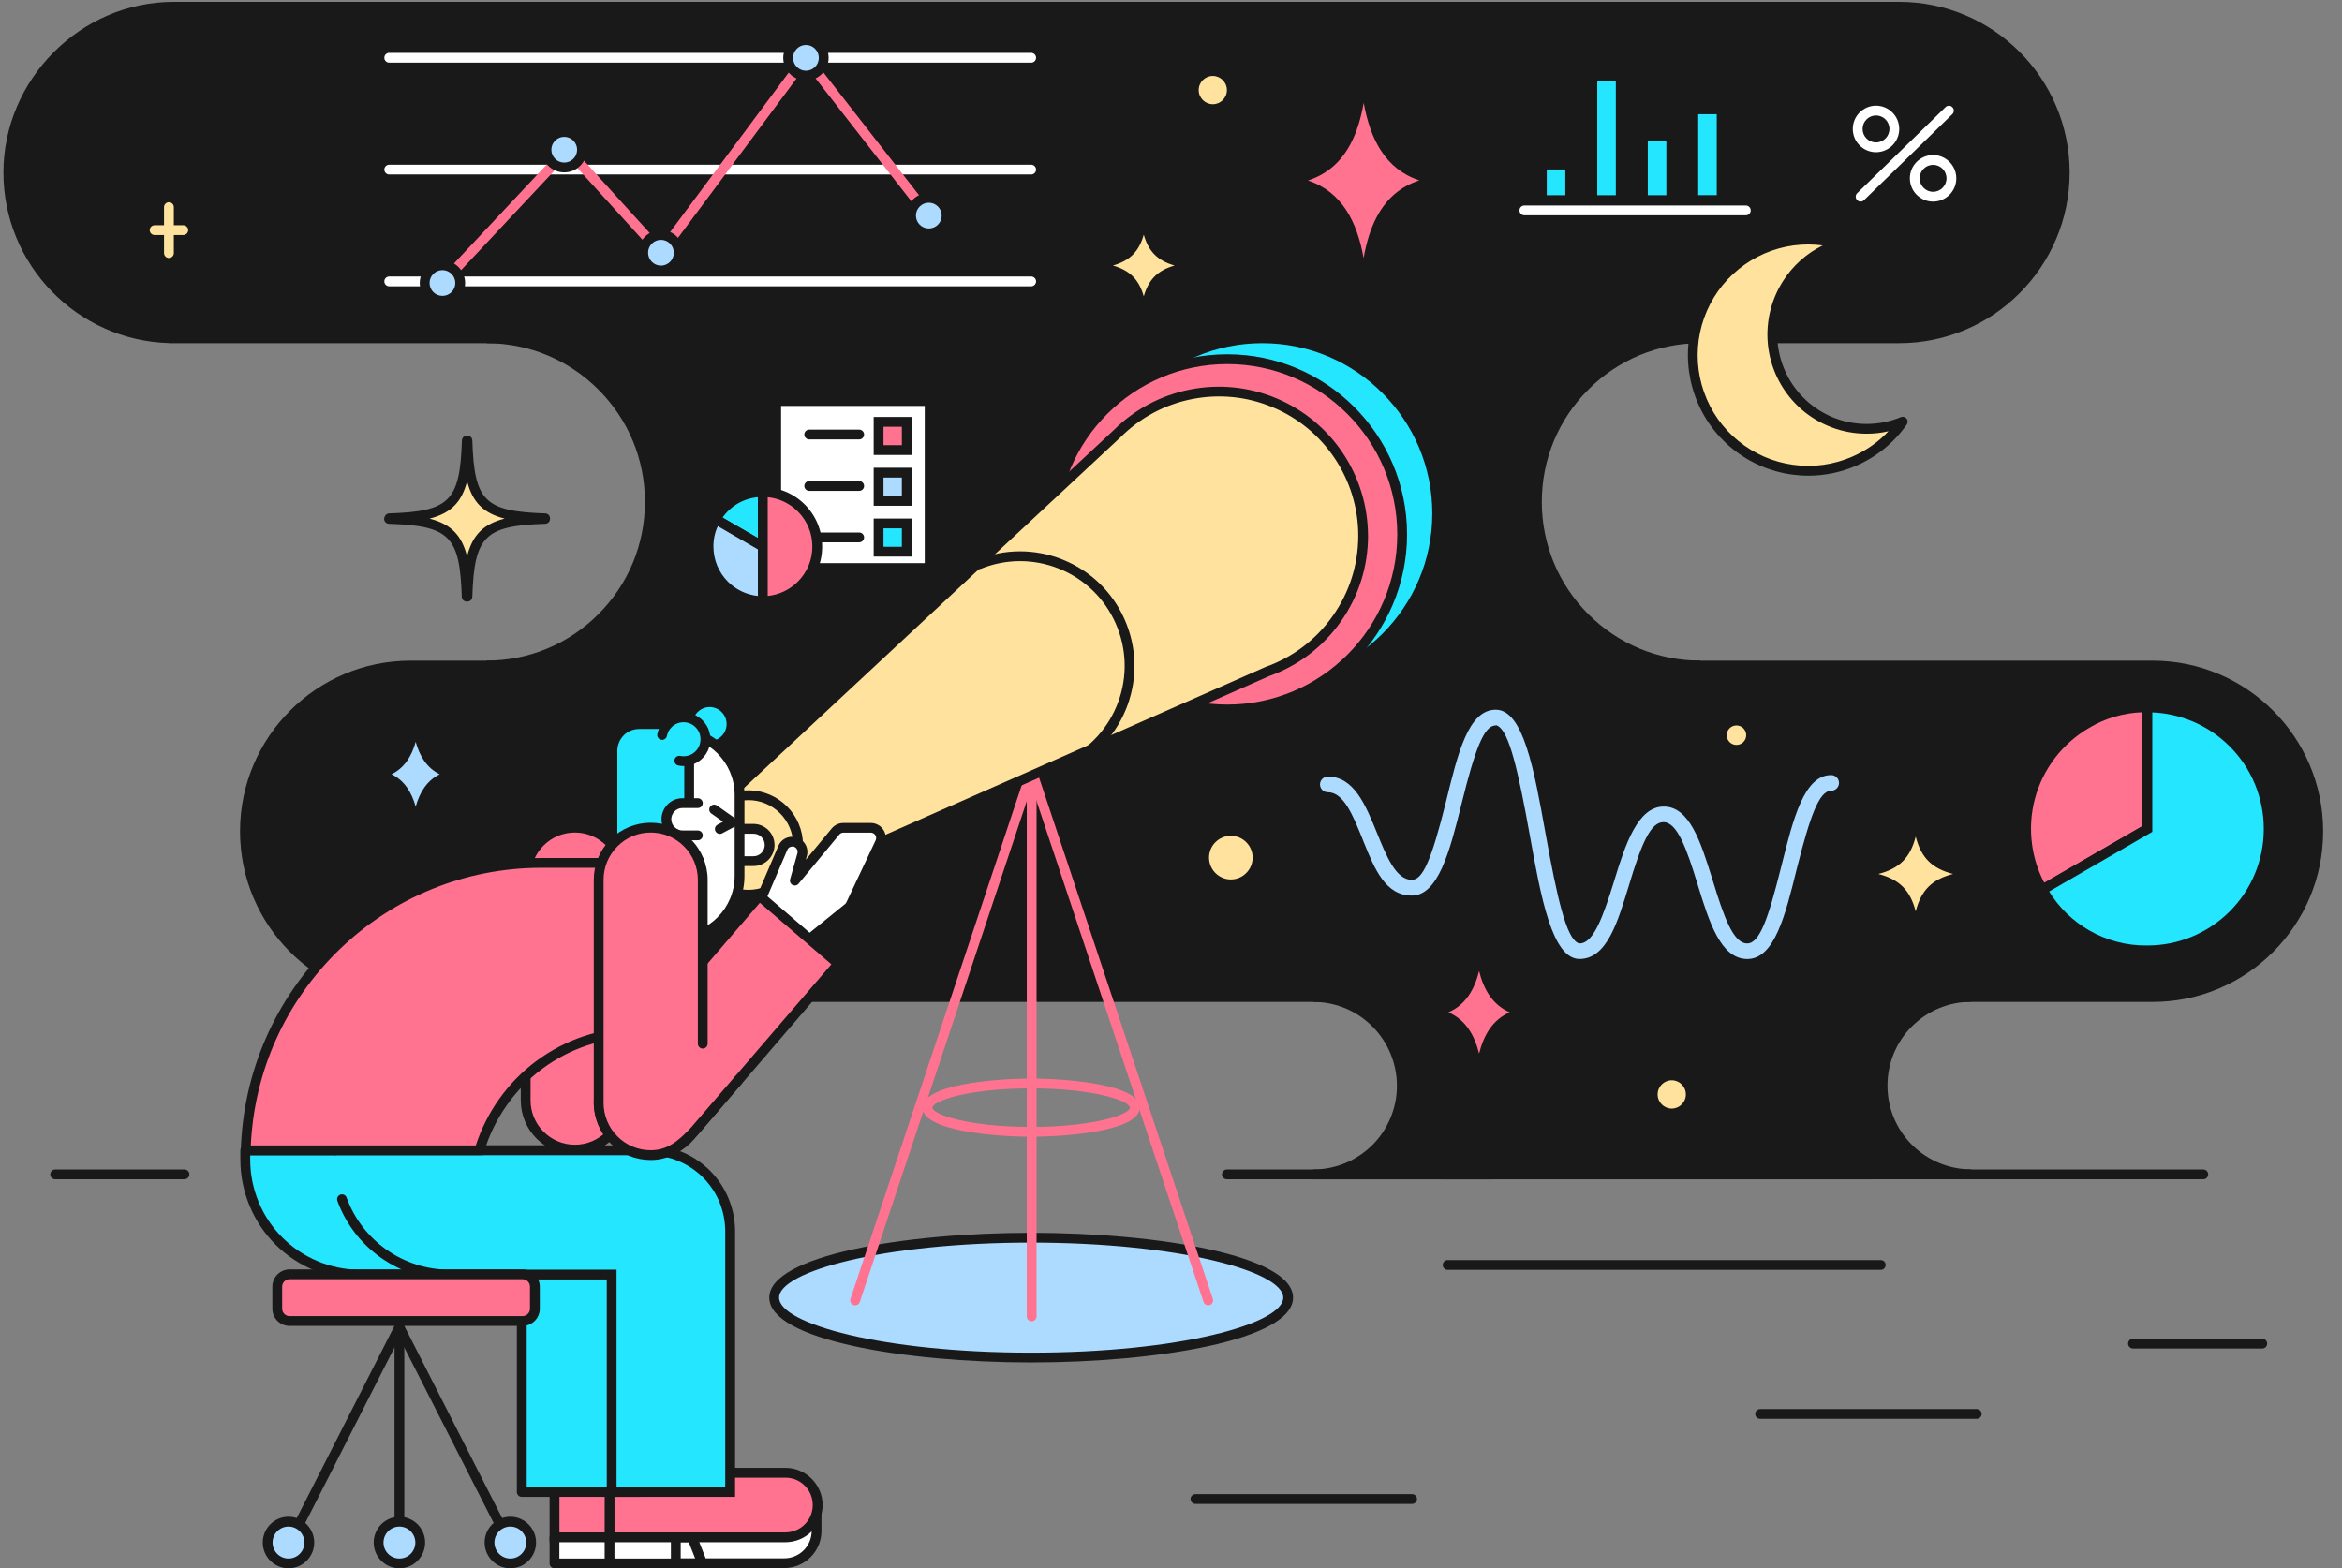 <?xml version="1.0" encoding="UTF-8"?><svg id="uuid-d6067da8-609d-4040-82f1-ecef56926f37" xmlns="http://www.w3.org/2000/svg" viewBox="0 0 478 320.13"><rect x="0" y="0" width="478" height="320.13" fill="#808080" stroke="none"/><rect width="478" height="320" style="fill:none; stroke-width:0px;"/><path d="M35.49,69.05h352.13c18.66,0,33.79-15.15,33.79-33.83S406.28,1.38,387.62,1.38H35.49C16.83,1.38,1.7,16.53,1.7,35.21s15.13,33.83,33.79,33.83h0Z" style="fill:#191919; stroke-width:0px;"/><path d="M387.62,70.05H34.49v-.02C15.77,69.49.7,54.08.7,35.21S16.31.38,35.49.38h352.13c19.18,0,34.79,15.63,34.79,34.84s-15.61,34.83-34.79,34.83ZM36.49,68.05h351.13c18.08,0,32.79-14.73,32.79-32.83s-14.71-32.84-32.79-32.84H35.49C17.41,2.38,2.7,17.11,2.7,35.21s14.71,32.83,32.79,32.83h1Z" style="fill:#191919; stroke-width:0px;"/><path d="M83.78,203.52h355.58c18.66,0,33.79-15.15,33.79-33.83s-15.13-33.83-33.79-33.83H83.78c-18.66,0-33.79,15.15-33.79,33.83s15.13,33.83,33.79,33.83Z" style="fill:#191919; stroke-width:0px;"/><path d="M439.36,204.52H83.78c-19.18,0-34.79-15.62-34.79-34.83s15.61-34.83,34.79-34.83h355.58c19.18,0,34.79,15.62,34.79,34.83s-15.61,34.83-34.79,34.83ZM83.78,136.86c-18.08,0-32.79,14.73-32.79,32.83s14.71,32.83,32.79,32.83h355.58c18.08,0,32.79-14.73,32.79-32.83s-14.71-32.83-32.79-32.83H83.78Z" style="fill:#191919; stroke-width:0px;"/><path d="M365.81,239.72h36.49c-4.79,0-9.39-1.91-12.78-5.3-3.39-3.4-5.29-8-5.29-12.8,0-2.38.47-4.73,1.37-6.93.91-2.2,2.24-4.19,3.92-5.87,1.68-1.68,3.67-3.02,5.86-3.93,2.19-.91,4.54-1.38,6.92-1.38h-36.49c-2.37,0-4.72.47-6.92,1.38-2.19.91-4.19,2.24-5.86,3.93-1.68,1.68-3.01,3.68-3.92,5.87-.91,2.2-1.38,4.55-1.37,6.93,0,4.8,1.9,9.4,5.29,12.8,3.39,3.39,7.99,5.3,12.78,5.3Z" style="fill:#191919; stroke-width:0px;"/><path d="M402.3,240.72h-36.49c-5.02,0-9.93-2.04-13.49-5.59-3.6-3.61-5.58-8.41-5.58-13.51-.01-2.51.48-4.97,1.45-7.31.97-2.34,2.36-4.42,4.14-6.2,1.75-1.77,3.83-3.17,6.18-4.15,2.34-.97,4.79-1.46,7.3-1.46h36.49v2c-2.26,0-4.46.44-6.54,1.3-2.07.86-3.93,2.11-5.54,3.71-1.6,1.59-2.84,3.46-3.7,5.54-.86,2.1-1.29,4.3-1.29,6.55,0,4.57,1.78,8.86,5,12.09,3.18,3.18,7.58,5.01,12.07,5.01v2ZM365.81,204.51c-2.25,0-4.45.44-6.54,1.3-2.1.87-3.96,2.12-5.53,3.71-1.59,1.59-2.84,3.46-3.71,5.55-.87,2.1-1.3,4.3-1.29,6.54,0,4.57,1.78,8.87,5,12.1,3.18,3.18,7.58,5.01,12.07,5.01h28.02c-1.84-.91-3.55-2.12-5.01-3.59-3.6-3.61-5.58-8.41-5.58-13.51,0-2.51.49-4.97,1.44-7.31.96-2.33,2.36-4.42,4.14-6.2,1.48-1.48,3.15-2.68,4.99-3.6h-28Z" style="fill:#191919; stroke-width:0px;"/><path d="M304.52,239.72h-36.5c2.37,0,4.73-.47,6.92-1.38s4.19-2.24,5.87-3.92,3.01-3.68,3.92-5.87c.91-2.2,1.38-4.55,1.38-6.93,0-4.8-1.9-9.41-5.3-12.8-3.39-3.4-7.99-5.3-12.79-5.3h36.5c2.37,0,4.73.47,6.92,1.38s4.19,2.24,5.86,3.93c1.68,1.68,3.01,3.68,3.92,5.87.91,2.2,1.38,4.55,1.37,6.93,0,4.8-1.9,9.4-5.29,12.8-3.39,3.39-7.99,5.3-12.78,5.3h0Z" style="fill:#191919; stroke-width:0px;"/><path d="M304.52,240.73h-36.5v-2.01c2.22,0,4.48-.45,6.54-1.3,2.09-.87,3.96-2.12,5.55-3.7,1.59-1.59,2.83-3.46,3.7-5.55.87-2.09,1.3-4.29,1.3-6.55,0-4.51-1.82-8.92-5.01-12.09-3.22-3.23-7.51-5.01-12.08-5.01v-2h36.5c2.52,0,4.98.49,7.3,1.46,2.35.98,4.43,2.37,6.19,4.15,1.77,1.77,3.16,3.86,4.13,6.19.97,2.35,1.46,4.81,1.45,7.32,0,5.09-1.98,9.89-5.58,13.5-3.55,3.56-8.47,5.59-13.49,5.59ZM276.52,238.72h28.57c4.29-.15,8.46-1.95,11.5-5,3.22-3.23,5-7.53,5-12.09,0-2.25-.43-4.45-1.29-6.55-.87-2.09-2.11-3.96-3.7-5.54-1.57-1.59-3.43-2.84-5.54-3.71-2.08-.87-4.28-1.3-6.54-1.3h-27.97c1.82.91,3.49,2.12,4.97,3.59,3.55,3.54,5.59,8.47,5.59,13.51,0,2.52-.49,4.98-1.46,7.31-.97,2.34-2.36,4.42-4.14,6.2-1.47,1.47-3.14,2.67-5,3.59Z" style="fill:#191919; stroke-width:0px;"/><path d="M295.31,239.73h85.88v-36.21h-85.88v36.21h0Z" style="fill:#191919; stroke-width:0px;"/><path d="M382.19,240.73h-87.88v-38.21h87.88v38.21ZM296.31,238.73h83.88v-34.21h-83.88v34.21Z" style="fill:#191919; stroke-width:0px;"/><path d="M279.7,135.85h67.33c-8.85,0-17.33-3.52-23.58-9.79-6.26-6.26-9.77-14.76-9.77-23.62s3.52-17.35,9.77-23.61c6.26-6.26,14.74-9.78,23.58-9.78h-67.33c-8.84,0-17.33,3.52-23.58,9.78s-9.77,14.76-9.77,23.61,3.51,17.35,9.77,23.62c6.25,6.27,14.74,9.78,23.58,9.79Z" style="fill:#191919; stroke-width:0px;"/><path d="M347.03,136.85h-67.33c-9.06-.01-17.91-3.69-24.29-10.08-6.49-6.5-10.06-15.14-10.06-24.33s3.67-17.91,10.06-24.32c6.39-6.4,15.24-10.07,24.29-10.07h67.33v2c-8.63,0-16.76,3.37-22.87,9.49-6.11,6.12-9.48,14.25-9.48,22.9s3.37,16.8,9.48,22.91c6.11,6.12,14.23,9.5,22.87,9.5v2ZM279.7,134.85h55.74c-4.72-1.69-9.05-4.43-12.69-8.08-6.49-6.49-10.06-15.13-10.06-24.33s3.57-17.82,10.06-24.32c3.65-3.65,7.98-6.38,12.7-8.07h-55.74c-8.52,0-16.85,3.46-22.87,9.49-6.02,6.03-9.48,14.38-9.48,22.9s3.37,16.79,9.48,22.91c6.01,6.03,14.34,9.49,22.87,9.5h0Z" style="fill:#191919; stroke-width:0px;"/><path d="M166.61,135.85h-67.33c8.85,0,17.33-3.52,23.58-9.79,6.26-6.26,9.77-14.76,9.77-23.62s-3.52-17.35-9.77-23.61c-6.26-6.26-14.74-9.78-23.58-9.78h67.33c8.85,0,17.33,3.52,23.58,9.78s9.77,14.76,9.77,23.61-3.51,17.35-9.77,23.62c-6.25,6.27-14.74,9.78-23.58,9.79Z" style="fill:#191919; stroke-width:0px;"/><path d="M166.61,136.85h-67.33v-2c8.65,0,16.77-3.37,22.87-9.5,6.11-6.11,9.48-14.25,9.48-22.91s-3.37-16.78-9.48-22.9c-6.12-6.12-14.24-9.49-22.87-9.49v-2h67.33c9.18,0,17.8,3.58,24.29,10.07,6.4,6.4,10.06,15.27,10.06,24.32s-3.57,17.83-10.06,24.33c-6.38,6.4-15.23,10.07-24.29,10.08ZM110.87,134.85h55.73c8.53,0,16.87-3.47,22.87-9.5,6.11-6.12,9.48-14.26,9.48-22.91s-3.45-16.87-9.48-22.9c-6.11-6.12-14.23-9.49-22.87-9.49h-55.74c4.72,1.69,9.04,4.42,12.7,8.07,6.49,6.5,10.06,15.14,10.06,24.32s-3.57,17.84-10.06,24.33c-3.65,3.66-7.97,6.39-12.69,8.08Z" style="fill:#191919; stroke-width:0px;"/><path d="M449.69,240.72h-199.29c-.55,0-1-.45-1-1s.45-1,1-1h199.29c.55,0,1,.45,1,1s-.45,1-1,1Z" style="fill:#191919; stroke-width:0px;"/><path d="M383.86,259.21h-88.4c-.55,0-1-.45-1-1s.45-1,1-1h88.4c.55,0,1,.45,1,1s-.45,1-1,1Z" style="fill:#191919; stroke-width:0px;"/><path d="M403.45,289.62h-44.21c-.55,0-1-.45-1-1s.45-1,1-1h44.21c.55,0,1,.45,1,1s-.45,1-1,1Z" style="fill:#191919; stroke-width:0px;"/><path d="M288.2,306.99h-44.21c-.55,0-1-.45-1-1s.45-1,1-1h44.21c.55,0,1,.45,1,1s-.45,1-1,1Z" style="fill:#191919; stroke-width:0px;"/><path d="M37.65,240.72H11.26c-.55,0-1-.45-1-1s.45-1,1-1h26.39c.55,0,1,.45,1,1s-.45,1-1,1Z" style="fill:#191919; stroke-width:0px;"/><path d="M461.73,275.26h-26.39c-.55,0-1-.45-1-1s.45-1,1-1h26.39c.55,0,1,.45,1,1s-.45,1-1,1Z" style="fill:#191919; stroke-width:0px;"/><path d="M210.46,277.11c28.97,0,52.45-5.48,52.45-12.23s-23.48-12.23-52.45-12.23-52.45,5.47-52.45,12.23,23.48,12.23,52.45,12.23Z" style="fill:#addaff; stroke-width:0px;"/><path d="M210.46,278.11c-25.91,0-53.45-4.64-53.45-13.23s27.54-13.23,53.45-13.23,53.45,4.64,53.45,13.23-27.54,13.23-53.45,13.23ZM210.46,253.65c-30.32,0-51.45,5.92-51.45,11.23s21.13,11.23,51.45,11.23,51.45-5.92,51.45-11.23-21.13-11.23-51.45-11.23Z" style="fill:#191919; stroke-width:0px;"/><path d="M158.47,135.85h153.5v-66.8h-153.5v66.8Z" style="fill:#191919; stroke-width:0px;"/><path d="M312.97,136.85h-155.5v-68.8h155.5v68.8ZM159.47,134.85h151.5v-64.8h-151.5v64.8Z" style="fill:#191919; stroke-width:0px;"/><path d="M144.84,152.27c2.46,0,4.46-2,4.46-4.47s-2-4.47-4.46-4.47-4.46,2-4.46,4.47,2,4.47,4.46,4.47Z" style="fill:#25e6ff; stroke-width:0px;"/><path d="M144.84,153.27c-3.01,0-5.46-2.45-5.46-5.47s2.45-5.47,5.46-5.47,5.46,2.45,5.46,5.47-2.45,5.47-5.46,5.47ZM144.84,144.33c-1.91,0-3.46,1.56-3.46,3.47s1.55,3.47,3.46,3.47,3.46-1.56,3.46-3.47-1.55-3.47-3.46-3.47Z" style="fill:#191919; stroke-width:0px;"/><path d="M257.63,140.55c19.71,0,35.7-16,35.7-35.75s-15.98-35.75-35.7-35.75-35.69,16-35.69,35.75,15.98,35.75,35.69,35.75Z" style="fill:#25e6ff; stroke-width:0px;"/><path d="M257.63,141.55c-20.23,0-36.69-16.49-36.69-36.75s16.46-36.75,36.69-36.75,36.7,16.49,36.7,36.75-16.46,36.75-36.7,36.75ZM257.63,70.05c-19.13,0-34.69,15.59-34.69,34.75s15.56,34.75,34.69,34.75,34.7-15.59,34.7-34.75-15.57-34.75-34.7-34.75Z" style="fill:#191919; stroke-width:0px;"/><path d="M250.49,144.82c19.71,0,35.69-16,35.69-35.75s-15.98-35.75-35.69-35.75-35.69,16-35.69,35.75,15.98,35.75,35.69,35.75h0Z" style="fill:#ff7390; stroke-width:0px;"/><path d="M250.49,145.82c-20.23,0-36.69-16.49-36.69-36.75s16.46-36.75,36.69-36.75,36.69,16.49,36.69,36.75-16.46,36.75-36.69,36.75ZM250.49,74.32c-19.13,0-34.69,15.59-34.69,34.75s15.56,34.75,34.69,34.75,34.69-15.59,34.69-34.75-15.56-34.75-34.69-34.75Z" style="fill:#191919; stroke-width:0px;"/><path d="M128.69,306.99c1.06-.7,2.31-1.08,3.58-1.08h16.55c1.27,0,2.52.37,3.59,1.08h3v5.51c0,.87-.17,1.72-.5,2.52s-.82,1.53-1.43,2.14c-.61.61-1.34,1.1-2.13,1.43-.8.33-1.65.5-2.52.5h-16.71l-2.6-6.59v-5.51h-.83Z" style="fill:#fff; stroke-width:0px;"/><path d="M148.83,320.09h-16.71c-.41,0-.78-.25-.93-.63l-2.6-6.59c-.05-.12-.07-.24-.07-.37v-4.53c-.37-.07-.67-.33-.78-.7-.13-.42.03-.88.4-1.12,1.23-.82,2.66-1.25,4.13-1.25h16.55c1.38,0,2.71.37,3.88,1.08h2.71c.55,0,1,.45,1,1v5.51c0,1-.19,1.98-.58,2.9-.38.91-.95,1.77-1.65,2.47-.7.7-1.54,1.27-2.45,1.65-.93.38-1.91.58-2.91.58ZM132.8,318.09h16.03c.74,0,1.46-.14,2.14-.42.66-.28,1.29-.7,1.8-1.21.52-.52.94-1.14,1.21-1.81.28-.68.42-1.4.42-2.14v-4.51h-2c-.2,0-.39-.06-.55-.17-.9-.6-1.95-.91-3.04-.91h-16.55c-.6,0-1.19.1-1.75.29v5.11l2.28,5.78Z" style="fill:#191919; stroke-width:0px;"/><path d="M149.06,313.8h-35.89v-13.18h35.89c.86,0,1.72.17,2.52.5s1.52.82,2.13,1.43,1.1,1.34,1.43,2.14c.33.8.5,1.66.5,2.52,0,1.75-.69,3.42-1.93,4.66-1.23,1.24-2.91,1.93-4.65,1.93h0Z" style="fill:#ff7390; stroke-width:0px;"/><path d="M149.06,314.8h-36.89v-15.18h36.89c.99,0,1.99.2,2.9.58.91.38,1.74.93,2.46,1.65.7.7,1.27,1.55,1.65,2.46.38.91.58,1.92.58,2.9,0,2.03-.79,3.93-2.22,5.37-1.4,1.41-3.35,2.22-5.36,2.22ZM114.17,312.8h34.89c1.47,0,2.91-.6,3.94-1.63,1.06-1.06,1.64-2.46,1.64-3.96,0-.73-.15-1.46-.42-2.14-.28-.67-.7-1.3-1.21-1.81-.53-.53-1.14-.94-1.8-1.21-.67-.28-1.41-.42-2.14-.42h-34.89v11.18Z" style="fill:#191919; stroke-width:0px;"/><path d="M113.17,319.13h13.52v-5.33h-13.52v5.33Z" style="fill:#fff; stroke-width:0px;"/><path d="M126.69,320.13h-13.52c-.55,0-1-.45-1-1v-5.33c0-.55.45-1,1-1h13.52c.55,0,1,.45,1,1v5.33c0,.55-.45,1-1,1ZM114.17,318.13h11.52v-3.33h-11.52v3.33Z" style="fill:#191919; stroke-width:0px;"/><path d="M139.92,306.99c1.06-.7,2.31-1.07,3.58-1.08h16.56c1.28,0,2.53.37,3.6,1.08h3v5.51c0,1.75-.7,3.42-1.93,4.66s-2.91,1.93-4.65,1.93h-16.74l-2.6-6.59v-5.51h-.82Z" style="fill:#fff; stroke-width:0px;"/><path d="M160.08,320.09h-16.74c-.41,0-.78-.25-.93-.63l-2.6-6.59c-.05-.12-.07-.24-.07-.37v-4.53c-.36-.07-.67-.33-.78-.7-.13-.42.04-.88.41-1.12,1.21-.8,2.64-1.23,4.12-1.25h16.57c1.38,0,2.72.37,3.89,1.08h2.71c.55,0,1,.45,1,1v5.51c0,2.02-.79,3.92-2.22,5.36-1.4,1.42-3.36,2.23-5.36,2.23ZM144.02,318.09h16.06c1.47,0,2.91-.6,3.94-1.63,1.06-1.07,1.64-2.47,1.64-3.96v-4.51h-2c-.2,0-.39-.06-.55-.17-.9-.6-1.95-.91-3.05-.91h-16.56c-.6,0-1.2.11-1.76.29v5.1l2.28,5.78Z" style="fill:#191919; stroke-width:0px;"/><path d="M160.3,313.8h-35.89v-13.18h35.89c.86,0,1.72.17,2.52.5s1.52.82,2.13,1.43,1.1,1.34,1.43,2.14c.33.8.5,1.66.5,2.52,0,1.75-.69,3.42-1.93,4.66-1.23,1.24-2.91,1.93-4.65,1.93h0Z" style="fill:#ff7390; stroke-width:0px;"/><path d="M160.3,314.8h-36.89v-15.18h36.89c1,0,1.98.19,2.9.58.91.38,1.74.93,2.46,1.65.7.7,1.27,1.55,1.65,2.46.38.91.58,1.92.58,2.9,0,2.03-.79,3.93-2.22,5.37-1.4,1.41-3.35,2.22-5.36,2.22ZM125.41,312.8h34.89c1.47,0,2.91-.6,3.94-1.63,1.06-1.06,1.64-2.46,1.64-3.96,0-.72-.15-1.46-.42-2.14-.28-.67-.7-1.3-1.21-1.81-.53-.53-1.14-.94-1.8-1.21-.67-.28-1.41-.42-2.14-.42h-34.89v11.18Z" style="fill:#191919; stroke-width:0px;"/><path d="M124.41,319.13h13.52v-5.33h-13.52v5.33Z" style="fill:#fff; stroke-width:0px;"/><path d="M137.93,320.13h-13.52c-.55,0-1-.45-1-1v-5.33c0-.55.45-1,1-1h13.52c.55,0,1,.45,1,1v5.33c0,.55-.45,1-1,1ZM125.41,318.13h11.52v-3.33h-11.52v3.33Z" style="fill:#191919; stroke-width:0px;"/><path d="M210.56,269.71c-.55,0-1-.45-1-1v-111.35c0-.55.45-1,1-1s1,.45,1,1v111.35c0,.55-.45,1-1,1Z" style="fill:#ff7390; stroke-width:0px;"/><path d="M174.53,266.45c-.1,0-.21-.02-.32-.05-.52-.17-.81-.74-.63-1.26l36.03-108.09c.17-.52.74-.81,1.27-.63.52.17.81.74.63,1.27l-36.03,108.09c-.14.42-.53.68-.95.68Z" style="fill:#ff7390; stroke-width:0px;"/><path d="M246.59,266.45c-.42,0-.81-.26-.95-.68l-36.03-108.09c-.17-.52.11-1.09.63-1.27.53-.18,1.09.11,1.27.63l36.03,108.09c.17.52-.11,1.09-.63,1.26-.11.04-.21.05-.32.05Z" style="fill:#ff7390; stroke-width:0px;"/><path d="M278.2,109.35c-.01-5.82-1.75-11.51-4.98-16.34-3.24-4.84-7.83-8.6-13.2-10.83-5.37-2.23-11.28-2.81-16.98-1.68s-10.94,3.93-15.06,8.04l-82.26,76.64,9.2,17.7,103.71-45.79c5.72-2.04,10.68-5.79,14.18-10.76,3.51-4.96,5.4-10.89,5.4-16.98h0Z" style="fill:#fee29e; stroke-width:0px;"/><path d="M154.92,183.88c-.36,0-.71-.2-.89-.54l-9.2-17.7c-.21-.4-.12-.89.21-1.19l82.26-76.64c4.25-4.24,9.64-7.12,15.55-8.29,5.92-1.17,11.99-.57,17.56,1.74,5.57,2.31,10.29,6.19,13.65,11.2,3.33,4.98,5.11,10.77,5.15,16.75,0,.05.01.1.01.14,0,6.32-1.93,12.4-5.58,17.56-3.63,5.15-8.7,9-14.66,11.12l-103.64,45.76c-.13.06-.27.08-.4.08ZM146.96,165.39l8.42,16.19,102.85-45.41c5.64-2.01,10.38-5.61,13.77-10.42,3.39-4.79,5.19-10.41,5.22-16.27,0-.04,0-.09,0-.14,0-5.63-1.67-11.09-4.81-15.79-3.13-4.68-7.54-8.3-12.75-10.46-5.2-2.16-10.87-2.72-16.4-1.62-5.52,1.09-10.55,3.78-14.55,7.77l-81.73,76.15Z" style="fill:#191919; stroke-width:0px;"/><path d="M152.75,182.64c5.6,0,10.14-4.55,10.14-10.15s-4.54-10.16-10.14-10.16-10.14,4.55-10.14,10.16,4.54,10.15,10.14,10.15Z" style="fill:#fee29e; stroke-width:0px;"/><path d="M152.75,183.64c-6.14,0-11.14-5-11.14-11.15s5-11.16,11.14-11.16,11.14,5.01,11.14,11.16-5,11.15-11.14,11.15ZM152.75,163.33c-5.04,0-9.14,4.11-9.14,9.16s4.1,9.15,9.14,9.15,9.14-4.1,9.14-9.15-4.1-9.16-9.14-9.16Z" style="fill:#191919; stroke-width:0px;"/><path d="M153.78,169.18h-5.6c-1.82,0-3.3,1.48-3.3,3.3s1.48,3.3,3.3,3.3h5.6c1.82,0,3.3-1.48,3.3-3.3s-1.48-3.3-3.3-3.3Z" style="fill:#fff; stroke-width:0px;"/><path d="M153.78,176.78h-5.6c-2.37,0-4.3-1.93-4.3-4.3s1.93-4.3,4.3-4.3h5.6c2.37,0,4.3,1.93,4.3,4.3s-1.93,4.3-4.3,4.3ZM148.18,170.18c-1.27,0-2.3,1.03-2.3,2.3s1.03,2.3,2.3,2.3h5.6c1.27,0,2.3-1.03,2.3-2.3s-1.03-2.3-2.3-2.3h-5.6Z" style="fill:#191919; stroke-width:0px;"/><path d="M210.46,232.03c-7.66,0-22.16-1.24-22.16-5.93s14.5-5.93,22.16-5.93,22.16,1.24,22.16,5.93-14.5,5.93-22.16,5.93ZM210.46,222.17c-13.04,0-20.16,2.6-20.16,3.93s7.12,3.93,20.16,3.93,20.16-2.6,20.16-3.93-7.12-3.93-20.16-3.93Z" style="fill:#ff7390; stroke-width:0px;"/><path d="M155.13,183.93l4.65-10.87c.12-.28.3-.54.53-.74.23-.2.5-.35.8-.44.36-.1.74-.11,1.11-.02.36.09.7.28.96.55.27.27.46.6.55.96s.09.75-.02,1.11l-1.49,5.28,8.31-10.03c.2-.24.44-.43.72-.56s.58-.2.89-.2h5.58c.35,0,.7.09,1.01.26s.57.41.76.71c.19.3.3.64.32.99s-.04.7-.19,1.02l-5.96,12.65c-.14.29-.33.54-.58.74l-9.82,7.94c-.22.18-.48.31-.75.39s-.56.1-.85.06c-.28-.04-.55-.13-.8-.28-.24-.15-.45-.35-.62-.58l-4.91-6.87c-.21-.3-.34-.65-.37-1.01-.04-.36.02-.73.17-1.06h0Z" style="fill:#fff; stroke-width:0px;"/><path d="M161.95,194.75c-.14,0-.28,0-.43-.03-.43-.06-.82-.2-1.18-.41-.36-.22-.66-.5-.91-.84l-4.92-6.88c-.32-.46-.51-.97-.55-1.51-.06-.51.03-1.06.26-1.56h0l4.64-10.85c.18-.43.46-.81.79-1.1.34-.3.73-.51,1.17-.64.54-.15,1.1-.16,1.63-.03.56.14,1.06.42,1.44.83.39.39.67.88.8,1.41.14.55.13,1.12-.03,1.65l-.2.71,5.29-6.39c.3-.36.66-.64,1.07-.83.42-.19.86-.29,1.31-.29h5.58c.52,0,1.03.13,1.49.38.46.25.85.62,1.12,1.05.28.44.44.95.47,1.47.03.52-.07,1.04-.28,1.5l-5.96,12.65c-.21.44-.5.81-.86,1.09l-9.82,7.94c-.31.25-.69.45-1.09.57-.28.08-.56.12-.84.12ZM161.71,172.8c-.11,0-.22.02-.33.05-.14.04-.29.12-.41.23-.11.09-.2.23-.27.38l-4.65,10.87s0,.01,0,.02c-.08.17-.11.36-.09.53.02.21.08.39.2.55l4.9,6.86c.09.12.21.23.33.31.11.07.25.12.41.14.14.02.29.01.43-.03.15-.04.29-.12.4-.21l9.82-7.94c.13-.1.23-.23.31-.4l5.96-12.64c.07-.16.11-.34.1-.54-.01-.18-.07-.36-.17-.51-.1-.15-.23-.28-.4-.37-.16-.09-.35-.14-.53-.14h-5.58c-.16,0-.32.04-.47.11-.14.07-.27.16-.37.29l-8.31,10.03c-.3.37-.82.47-1.23.25-.42-.22-.63-.7-.5-1.16l1.49-5.28c.06-.2.06-.4.01-.6-.05-.18-.14-.35-.29-.5-.14-.14-.31-.24-.49-.29-.09-.02-.18-.03-.27-.03Z" style="fill:#191919; stroke-width:0px;"/><path d="M117.33,168.94h0c-5.54,0-10.04,4.5-10.04,10.05v45.63c0,5.55,4.49,10.05,10.04,10.05h0c5.54,0,10.04-4.5,10.04-10.05v-45.63c0-5.55-4.49-10.05-10.04-10.05Z" style="fill:#ff7390; stroke-width:0px;"/><path d="M117.33,235.67c-6.09,0-11.04-4.96-11.04-11.05v-45.63c0-6.09,4.95-11.05,11.04-11.05s11.04,4.96,11.04,11.05v45.63c0,6.09-4.95,11.05-11.04,11.05ZM117.33,169.94c-4.98,0-9.04,4.06-9.04,9.05v45.63c0,4.99,4.06,9.05,9.04,9.05s9.04-4.06,9.04-9.05v-45.63c0-4.99-4.06-9.05-9.04-9.05Z" style="fill:#191919; stroke-width:0px;"/><path d="M114.14,234.8H50.06v1.95c0,6.21,2.46,12.17,6.85,16.56,4.38,4.39,10.33,6.86,16.53,6.86h33.05v44.38h24.18v-53.22c0-2.17-.43-4.32-1.26-6.33s-2.05-3.83-3.59-5.37c-1.54-1.53-3.36-2.75-5.37-3.58s-4.16-1.25-6.33-1.25h.02Z" style="fill:#25e6ff; stroke-width:0px;"/><path d="M130.67,305.55h-24.18c-.55,0-1-.45-1-1v-43.38h-32.05c-6.42,0-12.7-2.61-17.24-7.15-4.54-4.54-7.14-10.83-7.14-17.27v-1.95c0-.55.45-1,1-1h64.09c2.31,0,4.56.45,6.69,1.33,2.13.88,4.04,2.16,5.69,3.79,1.65,1.65,2.93,3.56,3.81,5.7.89,2.15,1.34,4.41,1.34,6.71v53.22c0,.55-.45,1-1,1ZM107.49,303.55h22.18v-52.22c0-2.04-.4-4.04-1.18-5.95-.78-1.89-1.92-3.59-3.37-5.04-1.46-1.45-3.16-2.58-5.04-3.36-1.89-.78-3.89-1.17-5.95-1.17h-63.06v.95c0,5.91,2.39,11.69,6.56,15.85,4.16,4.17,9.93,6.57,15.82,6.57h33.05c.55,0,1,.45,1,1v43.38Z" style="fill:#191919; stroke-width:0px;"/><path d="M69.8,244.79c1.65,4.51,4.64,8.41,8.57,11.16,3.93,2.75,8.62,4.22,13.41,4.22h33.06v44.38h24.18v-53.22c0-2.17-.43-4.32-1.26-6.33s-2.05-3.83-3.59-5.37c-1.54-1.53-3.36-2.75-5.37-3.58s-4.16-1.25-6.33-1.25h-64.06" style="fill:#25e6ff; stroke-width:0px;"/><path d="M150.02,305.55h-26.18v-44.38h-32.06c-5.03,0-9.87-1.52-13.98-4.4-4.11-2.88-7.2-6.9-8.94-11.64-.19-.52.08-1.09.6-1.28.52-.19,1.09.08,1.28.6,1.59,4.35,4.43,8.04,8.2,10.68,3.78,2.64,8.22,4.04,12.84,4.04h34.06v44.38h22.18v-52.22c0-2.04-.4-4.04-1.18-5.95-.78-1.89-1.92-3.59-3.37-5.04-1.46-1.45-3.16-2.58-5.04-3.36-1.89-.78-3.89-1.17-5.95-1.17h-64.06c-.55,0-1-.45-1-1s.45-1,1-1h64.06c2.32,0,4.58.45,6.71,1.33,2.13.88,4.04,2.16,5.69,3.79,1.65,1.65,2.93,3.56,3.81,5.7.89,2.15,1.34,4.41,1.34,6.71v54.22Z" style="fill:#191919; stroke-width:0px;"/><path d="M106.66,260.12h-47.56c-1.39,0-2.51,1.13-2.51,2.52v4.5c0,1.39,1.12,2.51,2.51,2.51h47.56c1.39,0,2.51-1.13,2.51-2.51v-4.5c0-1.39-1.12-2.52-2.51-2.52Z" style="fill:#ff7390; stroke-width:0px;"/><path d="M106.66,270.65h-47.56c-1.94,0-3.51-1.57-3.51-3.51v-4.5c0-1.94,1.57-3.52,3.51-3.52h47.56c1.94,0,3.51,1.58,3.51,3.52v4.5c0,1.94-1.57,3.51-3.51,3.51ZM59.1,261.12c-.83,0-1.51.68-1.51,1.52v4.5c0,.83.68,1.51,1.51,1.51h47.56c.83,0,1.51-.68,1.51-1.51v-4.5c0-.84-.68-1.52-1.51-1.52h-47.56Z" style="fill:#191919; stroke-width:0px;"/><rect x="80.52" y="269.65" width="2" height="46.28" style="fill:#191919; stroke-width:0px;"/><path d="M81.52,319.13c2.35,0,4.25-1.91,4.25-4.26s-1.9-4.26-4.25-4.26-4.25,1.91-4.25,4.26,1.9,4.26,4.25,4.26Z" style="fill:#addaff; stroke-width:0px;"/><path d="M81.52,320.13c-2.9,0-5.25-2.36-5.25-5.26s2.35-5.26,5.25-5.26,5.25,2.36,5.25,5.26-2.35,5.26-5.25,5.26ZM81.52,311.61c-1.79,0-3.25,1.46-3.25,3.26s1.46,3.26,3.25,3.26,3.25-1.46,3.25-3.26-1.46-3.26-3.25-3.26Z" style="fill:#191919; stroke-width:0px;"/><rect x="92" y="268.13" width="2" height="50.63" transform="translate(-123.01 74.13) rotate(-26.98)" style="fill:#191919; stroke-width:0px;"/><path d="M104.16,319.13c2.35,0,4.25-1.91,4.25-4.26s-1.9-4.26-4.25-4.26-4.25,1.91-4.25,4.26,1.9,4.26,4.25,4.26Z" style="fill:#addaff; stroke-width:0px;"/><path d="M104.16,320.13c-2.9,0-5.25-2.36-5.25-5.26s2.35-5.26,5.25-5.26,5.25,2.36,5.25,5.26-2.35,5.26-5.25,5.26ZM104.16,311.61c-1.79,0-3.25,1.46-3.25,3.26s1.46,3.26,3.25,3.26,3.25-1.46,3.25-3.26-1.46-3.26-3.25-3.26Z" style="fill:#191919; stroke-width:0px;"/><rect x="44.73" y="292.45" width="50.63" height="2" transform="translate(-223.28 222.87) rotate(-63.05)" style="fill:#191919; stroke-width:0px;"/><path d="M58.88,319.13c2.35,0,4.25-1.91,4.25-4.26s-1.9-4.26-4.25-4.26-4.25,1.91-4.25,4.26,1.9,4.26,4.25,4.26Z" style="fill:#addaff; stroke-width:0px;"/><path d="M58.88,320.13c-2.9,0-5.25-2.36-5.25-5.26s2.35-5.26,5.25-5.26,5.25,2.36,5.25,5.26-2.35,5.26-5.25,5.26ZM58.88,311.61c-1.79,0-3.25,1.46-3.25,3.26s1.46,3.26,3.25,3.26,3.25-1.46,3.25-3.26-1.46-3.26-3.25-3.26Z" style="fill:#191919; stroke-width:0px;"/><path d="M150.94,162.25c0-7.17-5.8-12.97-12.95-12.97s-12.96,5.81-12.96,12.97v16.55c0,7.17,5.8,12.97,12.96,12.97s12.95-5.81,12.95-12.97v-16.55Z" style="fill:#fff; stroke-width:0px;"/><path d="M137.99,192.77c-7.7,0-13.96-6.27-13.96-13.97v-16.55c0-7.7,6.26-13.97,13.96-13.97s13.95,6.27,13.95,13.97v16.55c0,7.7-6.26,13.97-13.95,13.97ZM137.99,150.28c-6.59,0-11.96,5.37-11.96,11.97v16.55c0,6.6,5.37,11.97,11.96,11.97s11.95-5.37,11.95-11.97v-16.55c0-6.6-5.36-11.97-11.95-11.97Z" style="fill:#191919; stroke-width:0px;"/><path d="M154.98,182.86l16.11,13.88-30.21,35.17c-.91,1.06-2.02,1.93-3.26,2.56-1.25.63-2.6,1.01-3.99,1.11s-2.79-.07-4.12-.5c-1.33-.44-2.55-1.13-3.61-2.04-2.14-1.84-3.46-4.46-3.67-7.27s.7-5.6,2.54-7.74l30.21-35.17h0Z" style="fill:#ff7390; stroke-width:0px;"/><path d="M132.84,236.61c-1.23,0-2.46-.19-3.64-.58-1.46-.48-2.79-1.23-3.95-2.23-2.32-2-3.79-4.9-4.02-7.95-.23-3.06.78-6.15,2.78-8.47l30.86-35.93,17.63,15.19-30.86,35.93c-1,1.16-2.2,2.11-3.57,2.8-1.39.7-2.85,1.11-4.37,1.21-.29.02-.57.03-.86.03ZM155.09,184.27l-29.56,34.41c-1.65,1.92-2.49,4.48-2.3,7.01.19,2.53,1.4,4.93,3.33,6.58.96.83,2.06,1.45,3.27,1.85,1.21.39,2.47.54,3.73.45,1.25-.09,2.47-.43,3.61-1,1.13-.57,2.12-1.35,2.95-2.32l29.56-34.41-14.6-12.57Z" style="fill:#191919; stroke-width:0px;"/><path d="M68.41,234.8h29.44c2.08-6.94,6.33-13.03,12.13-17.36,5.8-4.33,12.83-6.68,20.07-6.7h12.57v-34.6h-32.11c-15.7,0-30.79,6.13-42.06,17.08-11.27,10.95-17.83,25.87-18.3,41.59h18.26" style="fill:#ff7390; stroke-width:0px;"/><path d="M68.41,235.81h-19.29l.03-1.03c.48-16.07,7.09-31.09,18.6-42.28,11.52-11.2,26.71-17.36,42.76-17.36h33.11v36.6h-13.57c-7.07.02-13.8,2.27-19.47,6.5-5.58,4.17-9.76,10.15-11.77,16.85l-.21.71h-30.18ZM51.19,233.81h45.92c2.21-6.82,6.54-12.9,12.27-17.17,6.02-4.49,13.16-6.88,20.67-6.9h11.57v-32.6h-31.11c-15.53,0-30.21,5.97-41.36,16.8-10.89,10.59-17.25,24.71-17.96,39.87Z" style="fill:#191919; stroke-width:0px;"/><path d="M137.99,177.37h-12.99v-24.12c0-1.44.57-2.83,1.59-3.85s2.4-1.59,3.84-1.59h6.62c3.01,0,3.61,2.44,3.61,5.45v12.26l-2.68,11.85h0Z" style="fill:#25e6ff; stroke-width:0px;"/><path d="M137.99,178.37h-12.99c-.55,0-1-.45-1-1v-24.12c0-1.7.69-3.36,1.88-4.56,1.21-1.21,2.83-1.88,4.55-1.88h6.62c4.61,0,4.61,4.69,4.61,6.45v12.26c0,.07,0,.15-.02.22l-2.65,11.71c-.04.51-.47.92-1,.92ZM126,176.37h11.18l2.48-10.96v-12.15c0-3.71-1-4.45-2.61-4.45h-6.62c-1.18,0-2.3.46-3.13,1.3s-1.3,1.97-1.3,3.14v23.12Z" style="fill:#191919; stroke-width:0px;"/><path d="M135.14,150.03c.16-.83.56-1.6,1.14-2.21s1.32-1.05,2.15-1.26c.82-.21,1.68-.18,2.49.09.8.26,1.51.75,2.05,1.41.54.65.88,1.45.98,2.29.1.84-.03,1.69-.39,2.46-.36.76-.93,1.41-1.65,1.87-.71.45-1.54.69-2.39.69-.29,0-.58-.03-.87-.09" style="fill:#25e6ff; stroke-width:0px;"/><path d="M139.52,156.37c-.36,0-.72-.04-1.07-.11-.54-.11-.89-.64-.78-1.18.11-.54.64-.89,1.18-.78.89.18,1.79,0,2.52-.47.56-.35,1-.86,1.28-1.45.27-.59.38-1.25.3-1.91-.08-.66-.34-1.27-.76-1.77-.43-.52-.97-.9-1.59-1.1-.63-.21-1.3-.23-1.93-.07-.64.16-1.22.5-1.67.98-.45.48-.76,1.07-.88,1.71-.1.54-.63.9-1.17.79-.54-.1-.9-.63-.79-1.17.2-1.02.68-1.95,1.4-2.71.72-.75,1.63-1.29,2.63-1.54,1-.26,2.06-.22,3.05.11.97.32,1.84.91,2.51,1.73.66.79,1.08,1.76,1.2,2.81.12,1.03-.04,2.07-.48,3-.44.94-1.14,1.73-2.02,2.29-.88.56-1.89.85-2.93.85Z" style="fill:#191919; stroke-width:0px;"/><path d="M142.43,170.52h-3.14c-.87,0-1.71-.35-2.32-.97-.62-.62-.96-1.46-.96-2.33s.35-1.71.96-2.32,1.45-.96,2.32-.96h3.14" style="fill:#fff; stroke-width:0px;"/><path d="M142.43,171.52h-3.14c-1.13,0-2.24-.46-3.03-1.27-.8-.8-1.25-1.88-1.25-3.03s.46-2.23,1.25-3.03c.81-.81,1.88-1.25,3.03-1.25h3.14c.55,0,1,.45,1,1s-.45,1-1,1h-3.14c-.61,0-1.18.24-1.61.67-.42.42-.67,1.01-.67,1.61s.24,1.19.67,1.62c.43.43,1.01.68,1.61.68h3.14c.55,0,1,.45,1,1s-.45,1-1,1Z" style="fill:#191919; stroke-width:0px;"/><path d="M145.76,165.24l3.71,2.62-2.56,1.36" style="fill:#fff; stroke-width:0px;"/><path d="M146.91,170.22c-.36,0-.7-.19-.88-.53-.26-.49-.07-1.09.41-1.35l1.12-.6-2.38-1.68c-.45-.32-.56-.94-.24-1.39.32-.45.94-.56,1.39-.24l3.71,2.62c.28.2.44.53.42.88s-.22.66-.53.82l-2.56,1.36c-.15.08-.31.12-.47.12Z" style="fill:#191919; stroke-width:0px;"/><path d="M143.43,213.04v-33.46c0-2.82-1.12-5.53-3.11-7.52-1.99-2-4.69-3.12-7.51-3.12s-5.52,1.12-7.51,3.12c-1.99,2-3.11,4.7-3.11,7.52v45.57c0,2.82,1.12,5.53,3.11,7.52,1.99,2,4.69,3.12,7.51,3.12,3.8,0,6.27-2.05,9.01-5.01l8.8-10.24" style="fill:#ff7390; stroke-width:0px;"/><path d="M132.81,236.79c-3.11,0-6.03-1.21-8.22-3.41-2.16-2.16-3.4-5.16-3.4-8.23v-45.57c0-3.1,1.21-6.02,3.4-8.22,2.19-2.2,5.11-3.42,8.22-3.42s6.03,1.21,8.22,3.42c2.16,2.16,3.4,5.16,3.4,8.22v33.46c0,.55-.45,1-1,1s-1-.45-1-1v-33.46c0-2.54-1.03-5.02-2.82-6.81-1.81-1.82-4.23-2.83-6.8-2.83s-4.99,1-6.8,2.83c-1.82,1.83-2.82,4.25-2.82,6.81v45.57c0,2.54,1.03,5.02,2.82,6.81,1.81,1.82,4.23,2.83,6.8,2.83,3.29,0,5.53-1.72,8.28-4.69l8.78-10.21c.36-.42.99-.47,1.41-.11.42.36.47.99.11,1.41l-8.8,10.24c-2.52,2.73-5.33,5.36-9.77,5.36Z" style="fill:#191919; stroke-width:0px;"/><path d="M218,157.03c-.37,0-.73-.21-.9-.56-.24-.5-.04-1.1.46-1.34,4.99-2.45,8.79-6.68,10.69-11.91,1.9-5.22,1.7-10.91-.56-16-2.25-5.08-6.34-9.03-11.5-11.12-5.16-2.08-10.83-2.08-15.99,0-.51.21-1.09-.04-1.3-.55-.21-.51.04-1.09.55-1.3,5.64-2.28,11.85-2.28,17.49,0,5.65,2.28,10.11,6.6,12.58,12.16,2.47,5.57,2.69,11.79.62,17.5-2.08,5.72-6.23,10.35-11.69,13.03-.14.07-.29.1-.44.1Z" style="fill:#191919; stroke-width:0px;"/><path d="M380.94,87.54c-4.62,0-9.09-1.68-12.58-4.71s-5.77-7.22-6.44-11.8c-.66-4.58.35-9.24,2.84-13.14s6.3-6.77,10.73-8.09c-4.16-1.18-8.56-1.2-12.73-.04s-7.93,3.44-10.89,6.6c-2.96,3.16-4.99,7.07-5.88,11.31-.89,4.24-.59,8.64.86,12.72,1.44,4.08,3.98,7.69,7.34,10.42,3.35,2.73,7.39,4.49,11.68,5.07,4.28.59,8.65-.02,12.61-1.75s7.38-4.52,9.86-8.06c-2.34.97-4.86,1.48-7.39,1.47h0Z" style="fill:#fee29e; stroke-width:0px;"/><path d="M369.07,97.1c-1.11,0-2.22-.08-3.33-.23-4.46-.6-8.67-2.43-12.17-5.29-3.5-2.84-6.15-6.6-7.65-10.86-1.51-4.26-1.82-8.84-.9-13.26.93-4.42,3.05-8.5,6.13-11.79,3.08-3.29,7.01-5.67,11.35-6.88,4.33-1.21,8.92-1.19,13.27.04.43.12.72.51.73.96,0,.44-.29.84-.71.97-4.2,1.25-7.81,3.98-10.17,7.67-2.36,3.7-3.32,8.12-2.69,12.46.64,4.35,2.8,8.32,6.11,11.19,3.32,2.88,7.55,4.46,11.92,4.46h0c2.41,0,4.79-.47,7.01-1.39.41-.17.88-.05,1.16.3.28.35.29.84.04,1.2-2.58,3.69-6.14,6.59-10.28,8.4-3.11,1.36-6.45,2.05-9.81,2.05ZM369.05,49.9c-2.03,0-4.05.27-6.02.82-3.99,1.11-7.59,3.3-10.43,6.32-2.83,3.02-4.78,6.77-5.63,10.83-.85,4.06-.57,8.27.82,12.18,1.38,3.92,3.81,7.37,7.03,9.98,3.22,2.62,7.08,4.3,11.18,4.85,4.1.57,8.27-.01,12.08-1.68,2.79-1.22,5.29-2.98,7.36-5.17-1.48.34-2.97.51-4.5.5v-1s0,1,0,1c-4.85,0-9.55-1.76-13.24-4.95-3.66-3.18-6.07-7.59-6.77-12.41-.69-4.81.37-9.72,2.99-13.82,2-3.13,4.8-5.63,8.09-7.25-.98-.13-1.97-.2-2.96-.2Z" style="fill:#191919; stroke-width:0px;"/><path d="M356.62,196.75c-6.21,0-8.66-8.03-11.06-15.79-1.48-4.83-3.71-12.14-6.06-12.14s-4.6,7.29-6.06,12.14c-2.39,7.8-4.85,15.79-11.06,15.79s-8.51-11.47-11.12-26.02c-1.29-7.18-3.69-20.52-6.06-21.68-2.23.18-4.76,10.41-5.98,15.39-2.46,9.95-4.77,19.34-11.09,19.34s-8.66-6.47-10.97-12.14c-1.78-4.4-3.63-8.94-6.16-8.94-.69,0-1.35-.27-1.84-.76-.49-.49-.76-1.15-.76-1.84s.27-1.35.76-1.84c.49-.49,1.15-.76,1.84-.76,6.06,0,8.66,6.48,10.97,12.14,1.78,4.4,3.63,8.94,6.16,8.94,2.25,0,4.82-10.41,6.06-15.38,2.45-9.96,4.77-19.35,11.08-19.35s8.52,11.47,11.13,26.02c1.29,7.18,3.69,20.52,6.06,21.68,2.35-.13,4.56-7.34,6.06-12.14,2.38-7.81,4.85-15.79,11.05-15.79s8.54,8.09,10.96,15.81c1.48,4.83,3.71,12.14,6.06,12.14s4.82-10.28,6.06-15.21c2.46-9.85,4.78-19.16,11.09-19.16.69,0,1.35.27,1.84.76.49.49.76,1.15.76,1.84s-.27,1.35-.76,1.84-1.15.76-1.84.76c-2.26,0-4.81,10.28-6.06,15.21-2.43,9.83-4.75,19.14-11.07,19.14h.01Z" style="fill:#addaff; stroke-width:0px;"/><path d="M356.62,197.75h0c-6.91,0-9.48-8.33-11.97-16.38l-.04-.12c-.88-2.88-3.51-11.43-5.11-11.43-.62,0-2.11,1.48-5.1,11.43-2.49,8.12-5.06,16.5-12.02,16.5s-9.63-13.04-12.1-26.84c-2.2-12.26-3.96-19.21-5.22-20.71-.8.74-2.3,4.01-4.86,14.48-2.56,10.37-4.97,20.1-12.06,20.1-6.72,0-9.32-6.4-11.6-12.04l-.29-.72c-1.42-3.51-3.37-8.32-5.23-8.32-.96,0-1.87-.37-2.55-1.05s-1.05-1.58-1.05-2.55.37-1.87,1.05-2.55c.68-.68,1.58-1.05,2.55-1.05,6.69,0,9.55,7.01,11.85,12.64l.05.12c1.42,3.51,3.37,8.32,5.23,8.32,1.04-.42,2.76-5.29,5.05-14.45l.04-.17c2.54-10.34,4.95-20.11,12.05-20.11s9.53,12.44,12.11,26.84c2.24,12.47,4.02,19.45,5.29,20.78,1.61-.86,3.92-8.23,4.81-11.1l.08-.26c2.35-7.73,5.03-16.49,12-16.49s9.27,8.04,11.7,15.82l.21.69c.88,2.87,3.5,11.44,5.11,11.44,1.05-.34,2.72-4.98,4.92-13.78l.17-.67c2.56-10.25,4.97-19.92,12.06-19.92.96,0,1.87.37,2.55,1.05.68.68,1.05,1.58,1.05,2.55s-.37,1.87-1.05,2.55-1.58,1.05-2.55,1.05c-1.03.4-2.73,5.15-5,14.11l-.09.35c-2.53,10.22-4.92,19.89-12.03,19.89h0ZM305.39,148.03l.25.12c2.37,1.16,4.21,9.09,6.6,22.4,2.22,12.39,4.52,25.2,10.14,25.2s7.83-7.67,10.1-15.08c2.51-8.33,4.37-12.85,7.02-12.85,2.85,0,4.78,5.54,7,12.78l.06.19c2.27,7.36,4.62,14.96,10.06,14.97,5.55,0,7.76-8.93,10.09-18.38l.09-.35c2.57-10.13,4.43-15.62,6.94-15.62.43,0,.83-.17,1.13-.47.3-.3.47-.7.47-1.13s-.17-.83-.47-1.13c-.3-.3-.7-.47-1.13-.47-5.52,0-7.75,8.92-10.11,18.37l-.18.7c-2.54,10.15-4.3,15.3-6.86,15.3-2.85,0-4.78-5.54-7-12.79l-.23-.73c-2.22-7.09-4.51-14.42-9.79-14.42s-7.83,7.67-10.09,15.08l-.08.27c-2.2,7.03-4.1,12.43-6.88,12.58h-.26s-.23-.1-.23-.1c-2.37-1.16-4.21-9.09-6.6-22.4-2.32-12.96-4.52-25.2-10.15-25.2s-7.76,9.03-10.11,18.59l-.04.18c-2.98,11.94-4.74,15.96-6.99,15.96-3.22,0-5.18-4.86-7.09-9.56l-.05-.12c-2.29-5.6-4.65-11.4-9.99-11.4-.43,0-.83.17-1.13.47-.3.3-.47.7-.47,1.13s.17.83.47,1.13c.3.3.7.47,1.13.47,3.22,0,5.1,4.65,7.09,9.57l.29.73c2.15,5.3,4.37,10.79,9.75,10.79s7.75-9,10.11-18.52c2.89-11.8,4.69-16.02,6.88-16.2l.27-.02Z" style="fill:#191919; stroke-width:0px;"/><path d="M312.81,206.59c-8.87-.29-10.6-7.67-10.89-16.55h-.08c-.29,8.88-2.04,16.26-10.9,16.55v.09c8.87.29,10.61,7.67,10.9,16.55h.08c.29-8.88,2.03-16.25,10.89-16.55v-.09Z" style="fill:#ff7390; stroke-width:0px;"/><path d="M301.92,224.23c-.54,0-1.06-.43-1.08-.97-.3-9.17-2.1-15.33-9.93-15.58-.54-.02-.97-.46-.97-1s.43-1.07.97-1.09c7.83-.26,9.63-6.42,9.93-15.58.02-.54.46-.97,1-.97s1.06.43,1.08.97c.3,9.17,2.1,15.33,9.92,15.58.54.02.97.46.97,1v.09c0,.54-.43.98-.97,1-7.82.26-9.63,6.42-9.93,15.58-.02.54-.46.97-1,.97ZM295.62,206.64c3.51,1.51,5.33,4.66,6.26,8.43.94-3.77,2.75-6.92,6.26-8.43-3.51-1.51-5.32-4.66-6.26-8.43-.94,3.77-2.75,6.92-6.26,8.43Z" style="fill:#191919; stroke-width:0px;"/><path d="M94.2,158.04c-7.6-.21-9.08-6.57-9.33-14.19h-.07c-.25,7.61-1.73,13.94-9.33,14.19,7.59.25,9.08,6.57,9.33,14.18h.07c.25-7.6,1.73-13.93,9.33-14.18h0Z" style="fill:#addaff; stroke-width:0px;"/><path d="M85.84,173.22h-1.94l-.1-.97c-.26-7.77-1.78-13-8.36-13.21v-2c6.59-.22,8.11-5.44,8.36-13.22l.03-.97h1.94l.1.97c.26,7.8,1.77,13.03,8.34,13.22h0s0,0,0,0v2s0,0,0,0h0c-6.58.22-8.1,5.44-8.35,13.21l-.03.97ZM79.91,158.04c2.65,1.29,4.12,3.72,4.93,6.62.81-2.9,2.27-5.32,4.91-6.61-2.64-1.29-4.1-3.71-4.91-6.62-.81,2.9-2.28,5.32-4.92,6.61Z" style="fill:#191919; stroke-width:0px;"/><path d="M295.4,36.76c-13.85-.45-16.56-11.98-17.02-25.84h-.12c-.46,13.88-3.17,25.39-17.02,25.84v.07c0,.07,0,.04,0,.06,13.86.46,16.56,11.98,17.02,25.84h.12c.46-13.88,3.17-25.38,17.02-25.84v-.13Z" style="fill:#ff7390; stroke-width:0px;"/><path d="M278.38,63.73h-.12c-.54,0-.98-.43-1-.97-.49-14.63-3.4-24.45-16.05-24.87-.54-.02-.97-.46-.97-1s.43-1.11.97-1.13c12.65-.41,15.57-10.24,16.05-24.87.02-.54.46-.97,1-.97h.12c.54,0,.98.43,1,.97.49,14.63,3.4,24.46,16.05,24.87.54.02.97.46.97,1v.13c0,.54-.43.98-.97,1-12.65.42-15.57,10.25-16.05,24.87-.02.54-.46.97-1,.97ZM266.95,36.84c7,2.31,10.04,8.52,11.36,15.83.6-3.37,1.47-6.09,2.67-8.36,1.99-3.77,4.87-6.25,8.71-7.49-7-2.3-10.04-8.52-11.36-15.83-.6,3.37-1.47,6.09-2.67,8.36-1.99,3.77-4.87,6.25-8.71,7.49Z" style="fill:#191919; stroke-width:0px;"/><path d="M210.46,58.44H79.44c-.55,0-1-.45-1-1s.45-1,1-1h131.02c.55,0,1,.45,1,1s-.45,1-1,1Z" style="fill:#fff; stroke-width:0px;"/><path d="M210.46,35.62H79.44c-.55,0-1-.45-1-1s.45-1,1-1h131.02c.55,0,1,.45,1,1s-.45,1-1,1Z" style="fill:#fff; stroke-width:0px;"/><path d="M210.46,12.79H79.44c-.55,0-1-.45-1-1s.45-1,1-1h131.02c.55,0,1,.45,1,1s-.45,1-1,1Z" style="fill:#fff; stroke-width:0px;"/><path d="M91.03,58.44l-1.46-1.37,25.51-27.21c.19-.2.45-.32.73-.32h0c.28,0,.54.12.73.33l18.27,20.13,28.85-38.8c.19-.25.48-.4.79-.4.31-.02.61.14.8.39l25.09,32.2-1.58,1.23-24.28-31.16-28.8,38.73c-.18.24-.45.39-.75.4-.3,0-.59-.11-.79-.33l-18.36-20.23-24.77,26.42Z" style="fill:#ff7390; stroke-width:0px;"/><path d="M90.3,61.4c2,0,3.63-1.63,3.63-3.63s-1.62-3.63-3.63-3.63-3.63,1.63-3.63,3.63,1.62,3.63,3.63,3.63Z" style="fill:#addaff; stroke-width:0px;"/><path d="M90.3,62.4c-2.55,0-4.63-2.08-4.63-4.63s2.08-4.63,4.63-4.63,4.63,2.08,4.63,4.63-2.08,4.63-4.63,4.63ZM90.3,55.14c-1.45,0-2.63,1.18-2.63,2.63s1.18,2.63,2.63,2.63,2.63-1.18,2.63-2.63-1.18-2.63-2.63-2.63Z" style="fill:#191919; stroke-width:0px;"/><path d="M115.16,34.19c2,0,3.63-1.63,3.63-3.63s-1.62-3.63-3.63-3.63-3.63,1.63-3.63,3.63,1.62,3.63,3.63,3.63Z" style="fill:#addaff; stroke-width:0px;"/><path d="M115.16,35.19c-2.55,0-4.63-2.08-4.63-4.63s2.08-4.63,4.63-4.63,4.63,2.08,4.63,4.63-2.08,4.63-4.63,4.63ZM115.16,27.93c-1.45,0-2.63,1.18-2.63,2.63s1.18,2.63,2.63,2.63,2.63-1.18,2.63-2.63-1.18-2.63-2.63-2.63Z" style="fill:#191919; stroke-width:0px;"/><path d="M134.9,55.22c2,0,3.63-1.63,3.63-3.63s-1.62-3.63-3.63-3.63-3.63,1.63-3.63,3.63,1.62,3.63,3.63,3.63Z" style="fill:#addaff; stroke-width:0px;"/><path d="M134.9,56.22c-2.55,0-4.63-2.08-4.63-4.63s2.08-4.63,4.63-4.63,4.63,2.08,4.63,4.63-2.08,4.63-4.63,4.63ZM134.9,48.96c-1.45,0-2.63,1.18-2.63,2.63s1.18,2.63,2.63,2.63,2.63-1.18,2.63-2.63-1.18-2.63-2.63-2.63Z" style="fill:#191919; stroke-width:0px;"/><path d="M164.49,15.44c2,0,3.63-1.63,3.63-3.63s-1.62-3.63-3.63-3.63-3.63,1.63-3.63,3.63,1.62,3.63,3.63,3.63Z" style="fill:#addaff; stroke-width:0px;"/><path d="M164.49,16.44c-2.55,0-4.63-2.08-4.63-4.63s2.08-4.63,4.63-4.63,4.63,2.08,4.63,4.63-2.08,4.63-4.63,4.63ZM164.49,9.18c-1.45,0-2.63,1.18-2.63,2.63s1.18,2.63,2.63,2.63,2.63-1.18,2.63-2.63-1.18-2.63-2.63-2.63Z" style="fill:#191919; stroke-width:0px;"/><path d="M189.57,47.64c2,0,3.63-1.63,3.63-3.63s-1.62-3.63-3.63-3.63-3.63,1.63-3.63,3.63,1.62,3.63,3.63,3.63Z" style="fill:#addaff; stroke-width:0px;"/><path d="M189.57,48.64c-2.55,0-4.63-2.08-4.63-4.63s2.08-4.63,4.63-4.63,4.63,2.08,4.63,4.63-2.08,4.63-4.63,4.63ZM189.57,41.38c-1.45,0-2.63,1.18-2.63,2.63s1.18,2.63,2.63,2.63,2.63-1.18,2.63-2.63-1.18-2.63-2.63-2.63Z" style="fill:#191919; stroke-width:0px;"/><path d="M251.21,180.52c3.01,0,5.45-2.44,5.45-5.46s-2.44-5.45-5.45-5.45-5.45,2.44-5.45,5.45,2.44,5.46,5.45,5.46Z" style="fill:#fee29e; stroke-width:0px;"/><path d="M251.21,181.52c-3.56,0-6.45-2.9-6.45-6.46s2.89-6.45,6.45-6.45,6.45,2.89,6.45,6.45-2.89,6.46-6.45,6.46ZM251.21,170.61c-2.45,0-4.45,2-4.45,4.45s2,4.46,4.45,4.46,4.45-2,4.45-4.46-2-4.45-4.45-4.45Z" style="fill:#191919; stroke-width:0px;"/><path d="M354.41,153.06c1.65,0,2.99-1.34,2.99-2.99s-1.34-2.99-2.99-2.99-2.99,1.34-2.99,2.99,1.34,2.99,2.99,2.99Z" style="fill:#fee29e; stroke-width:0px;"/><path d="M354.41,154.06c-2.2,0-3.99-1.79-3.99-3.99s1.79-3.99,3.99-3.99,3.99,1.79,3.99,3.99-1.79,3.99-3.99,3.99ZM354.41,148.08c-1.1,0-1.99.89-1.99,1.99s.89,1.99,1.99,1.99,1.99-.89,1.99-1.99-.89-1.99-1.99-1.99Z" style="fill:#191919; stroke-width:0px;"/><path d="M341.2,227.29c2.14,0,3.88-1.74,3.88-3.89s-1.74-3.89-3.88-3.89-3.88,1.74-3.88,3.89,1.74,3.89,3.88,3.89Z" style="fill:#fee29e; stroke-width:0px;"/><path d="M341.2,228.29c-2.69,0-4.88-2.19-4.88-4.89s2.19-4.89,4.88-4.89,4.88,2.19,4.88,4.89-2.19,4.89-4.88,4.89ZM341.2,220.51c-1.59,0-2.88,1.3-2.88,2.89s1.29,2.89,2.88,2.89,2.88-1.3,2.88-2.89-1.29-2.89-2.88-2.89Z" style="fill:#191919; stroke-width:0px;"/><path d="M247.53,22.28c2.14,0,3.88-1.74,3.88-3.89s-1.74-3.89-3.88-3.89-3.88,1.74-3.88,3.89,1.74,3.89,3.88,3.89Z" style="fill:#fee29e; stroke-width:0px;"/><path d="M247.53,23.28c-2.69,0-4.88-2.19-4.88-4.89s2.19-4.89,4.88-4.89,4.88,2.19,4.88,4.89-2.19,4.89-4.88,4.89ZM247.53,15.5c-1.59,0-2.88,1.3-2.88,2.89s1.29,2.89,2.88,2.89,2.88-1.3,2.88-2.89-1.29-2.89-2.88-2.89Z" style="fill:#191919; stroke-width:0px;"/><path d="M438.29,169.18l-21.44,12.4c-1.63-2.82-2.68-5.93-3.11-9.16-.42-3.23-.21-6.51.63-9.65.84-3.15,2.29-6.09,4.27-8.68,1.98-2.58,4.45-4.75,7.26-6.38,3.74-2.23,8.03-3.38,12.38-3.33v24.8h0Z" style="fill:#ff7390; stroke-width:0px;"/><path d="M416.49,182.95l-.5-.87c-1.7-2.93-2.79-6.14-3.24-9.53-.44-3.39-.22-6.77.66-10.04.87-3.28,2.37-6.32,4.44-9.03,2.07-2.7,4.61-4.93,7.55-6.64,3.89-2.32,8.38-3.5,12.89-3.46h.99v24.8h2.73l-25.52,14.77ZM437.28,145.39c-3.83.12-7.57,1.21-10.87,3.18-2.72,1.58-5.07,3.64-6.98,6.13-1.91,2.5-3.29,5.3-4.1,8.33-.81,3.02-1.01,6.14-.6,9.26.37,2.79,1.21,5.45,2.5,7.91l20.05-11.59v-23.22Z" style="fill:#191919; stroke-width:0px;"/><path d="M438.29,169.18v-24.8c3.25,0,6.47.64,9.48,1.89,3,1.25,5.73,3.07,8.03,5.38,2.3,2.3,4.12,5.04,5.37,8.05,1.24,3.01,1.88,6.24,1.88,9.49s-.64,6.48-1.88,9.49c-1.24,3.01-3.07,5.74-5.37,8.05-2.3,2.3-5.03,4.13-8.03,5.38s-6.23,1.89-9.48,1.89c-4.36.07-8.65-1.05-12.43-3.24-3.78-2.18-6.89-5.35-9.01-9.16l21.44-12.4v-.02Z" style="fill:#25e6ff; stroke-width:0px;"/><path d="M437.89,195c-4.38,0-8.71-1.16-12.53-3.38-3.93-2.26-7.17-5.56-9.38-9.54l-.48-.86,21.79-12.6v-25.24h1c3.4,0,6.72.66,9.86,1.97,3.15,1.31,5.96,3.2,8.35,5.6,2.39,2.39,4.27,5.21,5.58,8.37,1.3,3.15,1.96,6.47,1.96,9.87s-.66,6.72-1.96,9.87c-1.29,3.13-3.17,5.95-5.59,8.38-2.41,2.41-5.22,4.29-8.35,5.6-3.13,1.3-6.45,1.97-9.87,1.97-.13,0-.27,0-.4,0ZM418.22,181.96c2.01,3.28,4.81,6.01,8.14,7.93,3.62,2.1,7.78,3.18,11.91,3.11,3.17,0,6.23-.61,9.11-1.81,2.89-1.21,5.49-2.94,7.71-5.16,2.23-2.24,3.96-4.84,5.15-7.72,1.2-2.91,1.8-5.97,1.8-9.11s-.61-6.2-1.8-9.11c-1.21-2.92-2.95-5.52-5.15-7.72-2.21-2.21-4.8-3.95-7.71-5.16-2.59-1.07-5.31-1.68-8.1-1.79v24.38l-21.07,12.19Z" style="fill:#191919; stroke-width:0px;"/><path d="M34.48,52.66c-.55,0-1-.45-1-1v-9.38c0-.55.45-1,1-1s1,.45,1,1v9.38c0,.55-.45,1-1,1Z" style="fill:#fee29e; stroke-width:0px;"/><path d="M37.41,47.98h-5.85c-.55,0-1-.45-1-1s.45-1,1-1h5.85c.55,0,1,.45,1,1s-.45,1-1,1Z" style="fill:#fee29e; stroke-width:0px;"/><path d="M356.32,43.95h-45.2c-.55,0-1-.45-1-1s.45-1,1-1h45.2c.55,0,1,.45,1,1s-.45,1-1,1Z" style="fill:#fff; stroke-width:0px;"/><path d="M320.48,33.59h-5.79v7.25h5.79v-7.25Z" style="fill:#25e6ff; stroke-width:0px;"/><path d="M320.48,41.84h-5.79c-.55,0-1-.45-1-1v-7.25c0-.55.45-1,1-1h5.79c.55,0,1,.45,1,1v7.25c0,.55-.45,1-1,1ZM315.69,39.84h3.79v-5.25h-3.79v5.25Z" style="fill:#191919; stroke-width:0px;"/><path d="M341.1,27.77h-5.79v13.07h5.79v-13.07Z" style="fill:#25e6ff; stroke-width:0px;"/><path d="M341.1,41.84h-5.79c-.55,0-1-.45-1-1v-13.07c0-.55.45-1,1-1h5.79c.55,0,1,.45,1,1v13.07c0,.55-.45,1-1,1ZM336.31,39.84h3.79v-11.07h-3.79v11.07Z" style="fill:#191919; stroke-width:0px;"/><path d="M351.39,22.31h-5.79v18.52h5.79v-18.52Z" style="fill:#25e6ff; stroke-width:0px;"/><path d="M351.39,41.83h-5.79c-.55,0-1-.45-1-1v-18.52c0-.55.45-1,1-1h5.79c.55,0,1,.45,1,1v18.52c0,.55-.45,1-1,1ZM346.6,39.83h3.79v-16.52h-3.79v16.52Z" style="fill:#191919; stroke-width:0px;"/><path d="M330.79,15.52h-5.79v25.32h5.79V15.52Z" style="fill:#25e6ff; stroke-width:0px;"/><path d="M330.79,41.84h-5.79c-.55,0-1-.45-1-1V15.52c0-.55.45-1,1-1h5.79c.55,0,1,.45,1,1v25.32c0,.55-.45,1-1,1ZM326,39.84h3.79v-23.32h-3.79v23.32Z" style="fill:#191919; stroke-width:0px;"/><path d="M379.75,41.14c-.26,0-.52-.1-.72-.3-.38-.4-.38-1.03.02-1.41l18.03-17.56c.39-.39,1.03-.38,1.41.02.38.4.38,1.03-.02,1.41l-18.03,17.56c-.19.19-.45.28-.7.28Z" style="fill:#fff; stroke-width:0px;"/><path d="M382.89,31.07c-2.61,0-4.74-2.13-4.74-4.75s2.13-4.75,4.74-4.75,4.74,2.13,4.74,4.75-2.13,4.75-4.74,4.75ZM382.89,23.57c-1.51,0-2.74,1.23-2.74,2.75s1.23,2.75,2.74,2.75,2.74-1.23,2.74-2.75-1.23-2.75-2.74-2.75Z" style="fill:#fff; stroke-width:0px;"/><path d="M394.54,41.15c-2.61,0-4.74-2.13-4.74-4.75s2.13-4.75,4.74-4.75,4.74,2.13,4.74,4.75-2.13,4.75-4.74,4.75ZM394.54,33.65c-1.51,0-2.74,1.23-2.74,2.75s1.23,2.75,2.74,2.75,2.74-1.23,2.74-2.75-1.23-2.75-2.74-2.75Z" style="fill:#fff; stroke-width:0px;"/><path d="M375.07,178.34c12.91-.43,15.43-2.96,15.85-15.88h.12c.42,12.92,2.95,15.45,15.86,15.88v.11c-12.9.43-15.43,2.96-15.86,15.88h-.12c-.42-12.92-2.94-15.45-15.85-15.88v-.11Z" style="fill:#fee29e; stroke-width:0px;"/><path d="M391.04,195.33h-.12c-.54,0-.98-.43-1-.97-.4-12.41-2.49-14.5-14.88-14.91-.54-.02-.97-.46-.97-1v-.11c0-.54.43-.98.97-1,12.39-.41,14.48-2.5,14.88-14.91.02-.54.46-.97,1-.97h.12c.54,0,.98.43,1,.97.4,12.41,2.49,14.5,14.89,14.91.54.02.97.46.97,1v.11c0,.54-.43.98-.97,1-12.39.41-14.48,2.5-14.89,14.91-.02.54-.46.97-1,.97ZM383.36,178.4c4.31,1.11,6.52,3.33,7.63,7.64,1.1-4.31,3.32-6.54,7.63-7.64-4.31-1.11-6.53-3.33-7.63-7.63-1.1,4.3-3.32,6.53-7.62,7.63Z" style="fill:#191919; stroke-width:0px;"/><path d="M79.43,105.8c12.9-.42,15.42-2.96,15.85-15.88h.12c.42,12.92,2.95,15.45,15.86,15.88v.12c-12.9.43-15.43,2.96-15.86,15.88h-.15c-.42-12.92-2.94-15.45-15.85-15.88v-.06c0-.06.03,0,.03-.06Z" style="fill:#fee29e; stroke-width:0px;"/><path d="M95.4,122.8h-.15c-.54,0-.98-.43-1-.97-.4-12.41-2.49-14.5-14.88-14.91-.54-.02-.97-.46-.97-1,0-.11.02-.21.05-.31.09-.45.48-.79.95-.81,12.38-.4,14.47-2.49,14.88-14.91.02-.54.46-.97,1-.97h.12c.54,0,.98.43,1,.97.4,12.41,2.49,14.5,14.89,14.91.54.02.97.46.97,1v.12c0,.54-.43.98-.97,1-12.39.41-14.48,2.5-14.89,14.91-.02.54-.46.97-1,.97ZM87.69,105.87c4.32,1.11,6.54,3.35,7.64,7.7,1.1-4.36,3.33-6.6,7.66-7.71-4.32-1.1-6.55-3.33-7.65-7.65-1.1,4.32-3.33,6.55-7.65,7.65ZM78.43,105.8h0s0,0,0,0ZM78.43,105.79h0s0,0,0,0ZM79.42,104.83c-.46,0-.86.33-.96.76.14-.42.52-.76.96-.76Z" style="fill:#191919; stroke-width:0px;"/><path d="M219.35,54.15c11.42-.38,13.66-2.6,14.04-14.06h.1c.37,11.44,2.6,13.68,14.04,14.06v.1c-11.42.37-13.66,2.6-14.04,14.06h-.1c-.38-11.44-2.6-13.68-14.04-14.06,0,0,0-.1,0-.1Z" style="fill:#fee29e; stroke-width:0px;"/><path d="M233.49,69.31h-.1c-.54,0-.98-.43-1-.97-.36-10.9-2.19-12.73-13.07-13.09-.54-.02-.97-.46-.97-1v-.1c0-.54.43-.98.97-1,10.88-.36,12.71-2.2,13.07-13.09.02-.54.46-.97,1-.97h.1c.54,0,.98.43,1,.97.35,10.9,2.19,12.73,13.07,13.09.54.02.97.46.97,1v.1c0,.54-.43.98-.97,1-10.88.35-12.71,2.19-13.07,13.09-.02.54-.46.97-1,.97ZM227.14,54.2c3.45.98,5.32,2.85,6.3,6.3.98-3.45,2.85-5.32,6.29-6.3-3.44-.98-5.31-2.85-6.29-6.29-.98,3.44-2.85,5.31-6.3,6.29Z" style="fill:#191919; stroke-width:0px;"/><path d="M189.74,81.86h-31.32v34.09h31.32v-34.09h0Z" style="fill:#fff; stroke-width:0px;"/><path d="M190.74,116.95h-33.32v-36.09h33.32v36.09ZM159.42,114.95h29.32v-32.09h-29.32v32.09Z" style="fill:#191919; stroke-width:0px;"/><path d="M185.07,86.11h-5.75v5.76h5.75v-5.76Z" style="fill:#ff7390; stroke-width:0px;"/><path d="M186.07,92.87h-7.75v-7.76h7.75v7.76ZM180.32,90.87h3.75v-3.76h-3.75v3.76Z" style="fill:#191919; stroke-width:0px;"/><path d="M185.07,96.48h-5.75v5.76h5.75v-5.76Z" style="fill:#addaff; stroke-width:0px;"/><path d="M186.07,103.24h-7.75v-7.76h7.75v7.76ZM180.32,101.24h3.75v-3.76h-3.75v3.76Z" style="fill:#191919; stroke-width:0px;"/><path d="M185.07,106.85h-5.75v5.76h5.75v-5.76Z" style="fill:#25e6ff; stroke-width:0px;"/><path d="M186.07,113.61h-7.75v-7.76h7.75v7.76ZM180.32,111.61h3.75v-3.76h-3.75v3.76Z" style="fill:#191919; stroke-width:0px;"/><path d="M175.36,89.7h-10.2c-.55,0-1-.45-1-1s.45-1,1-1h10.2c.55,0,1,.45,1,1s-.45,1-1,1Z" style="fill:#191919; stroke-width:0px;"/><path d="M175.36,100.2h-10.2c-.55,0-1-.45-1-1s.45-1,1-1h10.2c.55,0,1,.45,1,1s-.45,1-1,1Z" style="fill:#191919; stroke-width:0px;"/><path d="M175.36,110.7h-10.2c-.55,0-1-.45-1-1s.45-1,1-1h10.2c.55,0,1,.45,1,1s-.45,1-1,1Z" style="fill:#191919; stroke-width:0px;"/><path d="M155.69,111.57l-9.62-5.56c.95-1.71,2.35-3.13,4.04-4.11s3.62-1.48,5.58-1.45v11.13h0Z" style="fill:#25e6ff; stroke-width:0px;"/><path d="M155.19,112.44l-10.47-6.05.48-.86c1.03-1.86,2.56-3.42,4.41-4.49,1.84-1.07,3.96-1.63,6.1-1.58l.98.02v12.12h-1.01l-.49.86ZM147.46,105.66l7.23,4.18v-8.35c-1.44.12-2.83.56-4.08,1.28-1.25.73-2.33,1.72-3.15,2.9Z" style="fill:#191919; stroke-width:0px;"/><path d="M155.69,111.57v11.13c-2.94,0-5.76-1.18-7.84-3.27s-3.24-4.91-3.24-7.86c-.02-1.95.49-3.88,1.49-5.56l9.59,5.56Z" style="fill:#addaff; stroke-width:0px;"/><path d="M156.69,123.7h-1c-3.18,0-6.29-1.3-8.55-3.56-2.28-2.29-3.53-5.33-3.53-8.57-.02-2.14.54-4.24,1.63-6.07l.51-.85,10.94,6.34v12.71ZM146.5,107.4c-.6,1.29-.9,2.72-.89,4.16,0,2.71,1.05,5.25,2.95,7.17,1.64,1.65,3.84,2.69,6.13,2.92v-9.5l-8.19-4.75Z" style="fill:#191919; stroke-width:0px;"/><path d="M155.69,111.57v-11.13c2.95,0,5.77,1.17,7.86,3.26,2.08,2.09,3.25,4.92,3.25,7.87s-1.17,5.78-3.25,7.87c-2.08,2.09-4.91,3.26-7.86,3.26v-11.13h0Z" style="fill:#ff7390; stroke-width:0px;"/><path d="M155.69,123.7h-1v-24.26h1c3.23,0,6.28,1.26,8.57,3.55,2.29,2.3,3.54,5.34,3.54,8.58s-1.26,6.28-3.54,8.58c-2.25,2.26-5.37,3.55-8.57,3.55ZM156.69,101.49v20.16c2.31-.23,4.51-1.27,6.15-2.92,1.91-1.92,2.96-4.46,2.96-7.16s-1.05-5.25-2.96-7.16c-1.67-1.67-3.83-2.69-6.15-2.92Z" style="fill:#191919; stroke-width:0px;"/></svg>